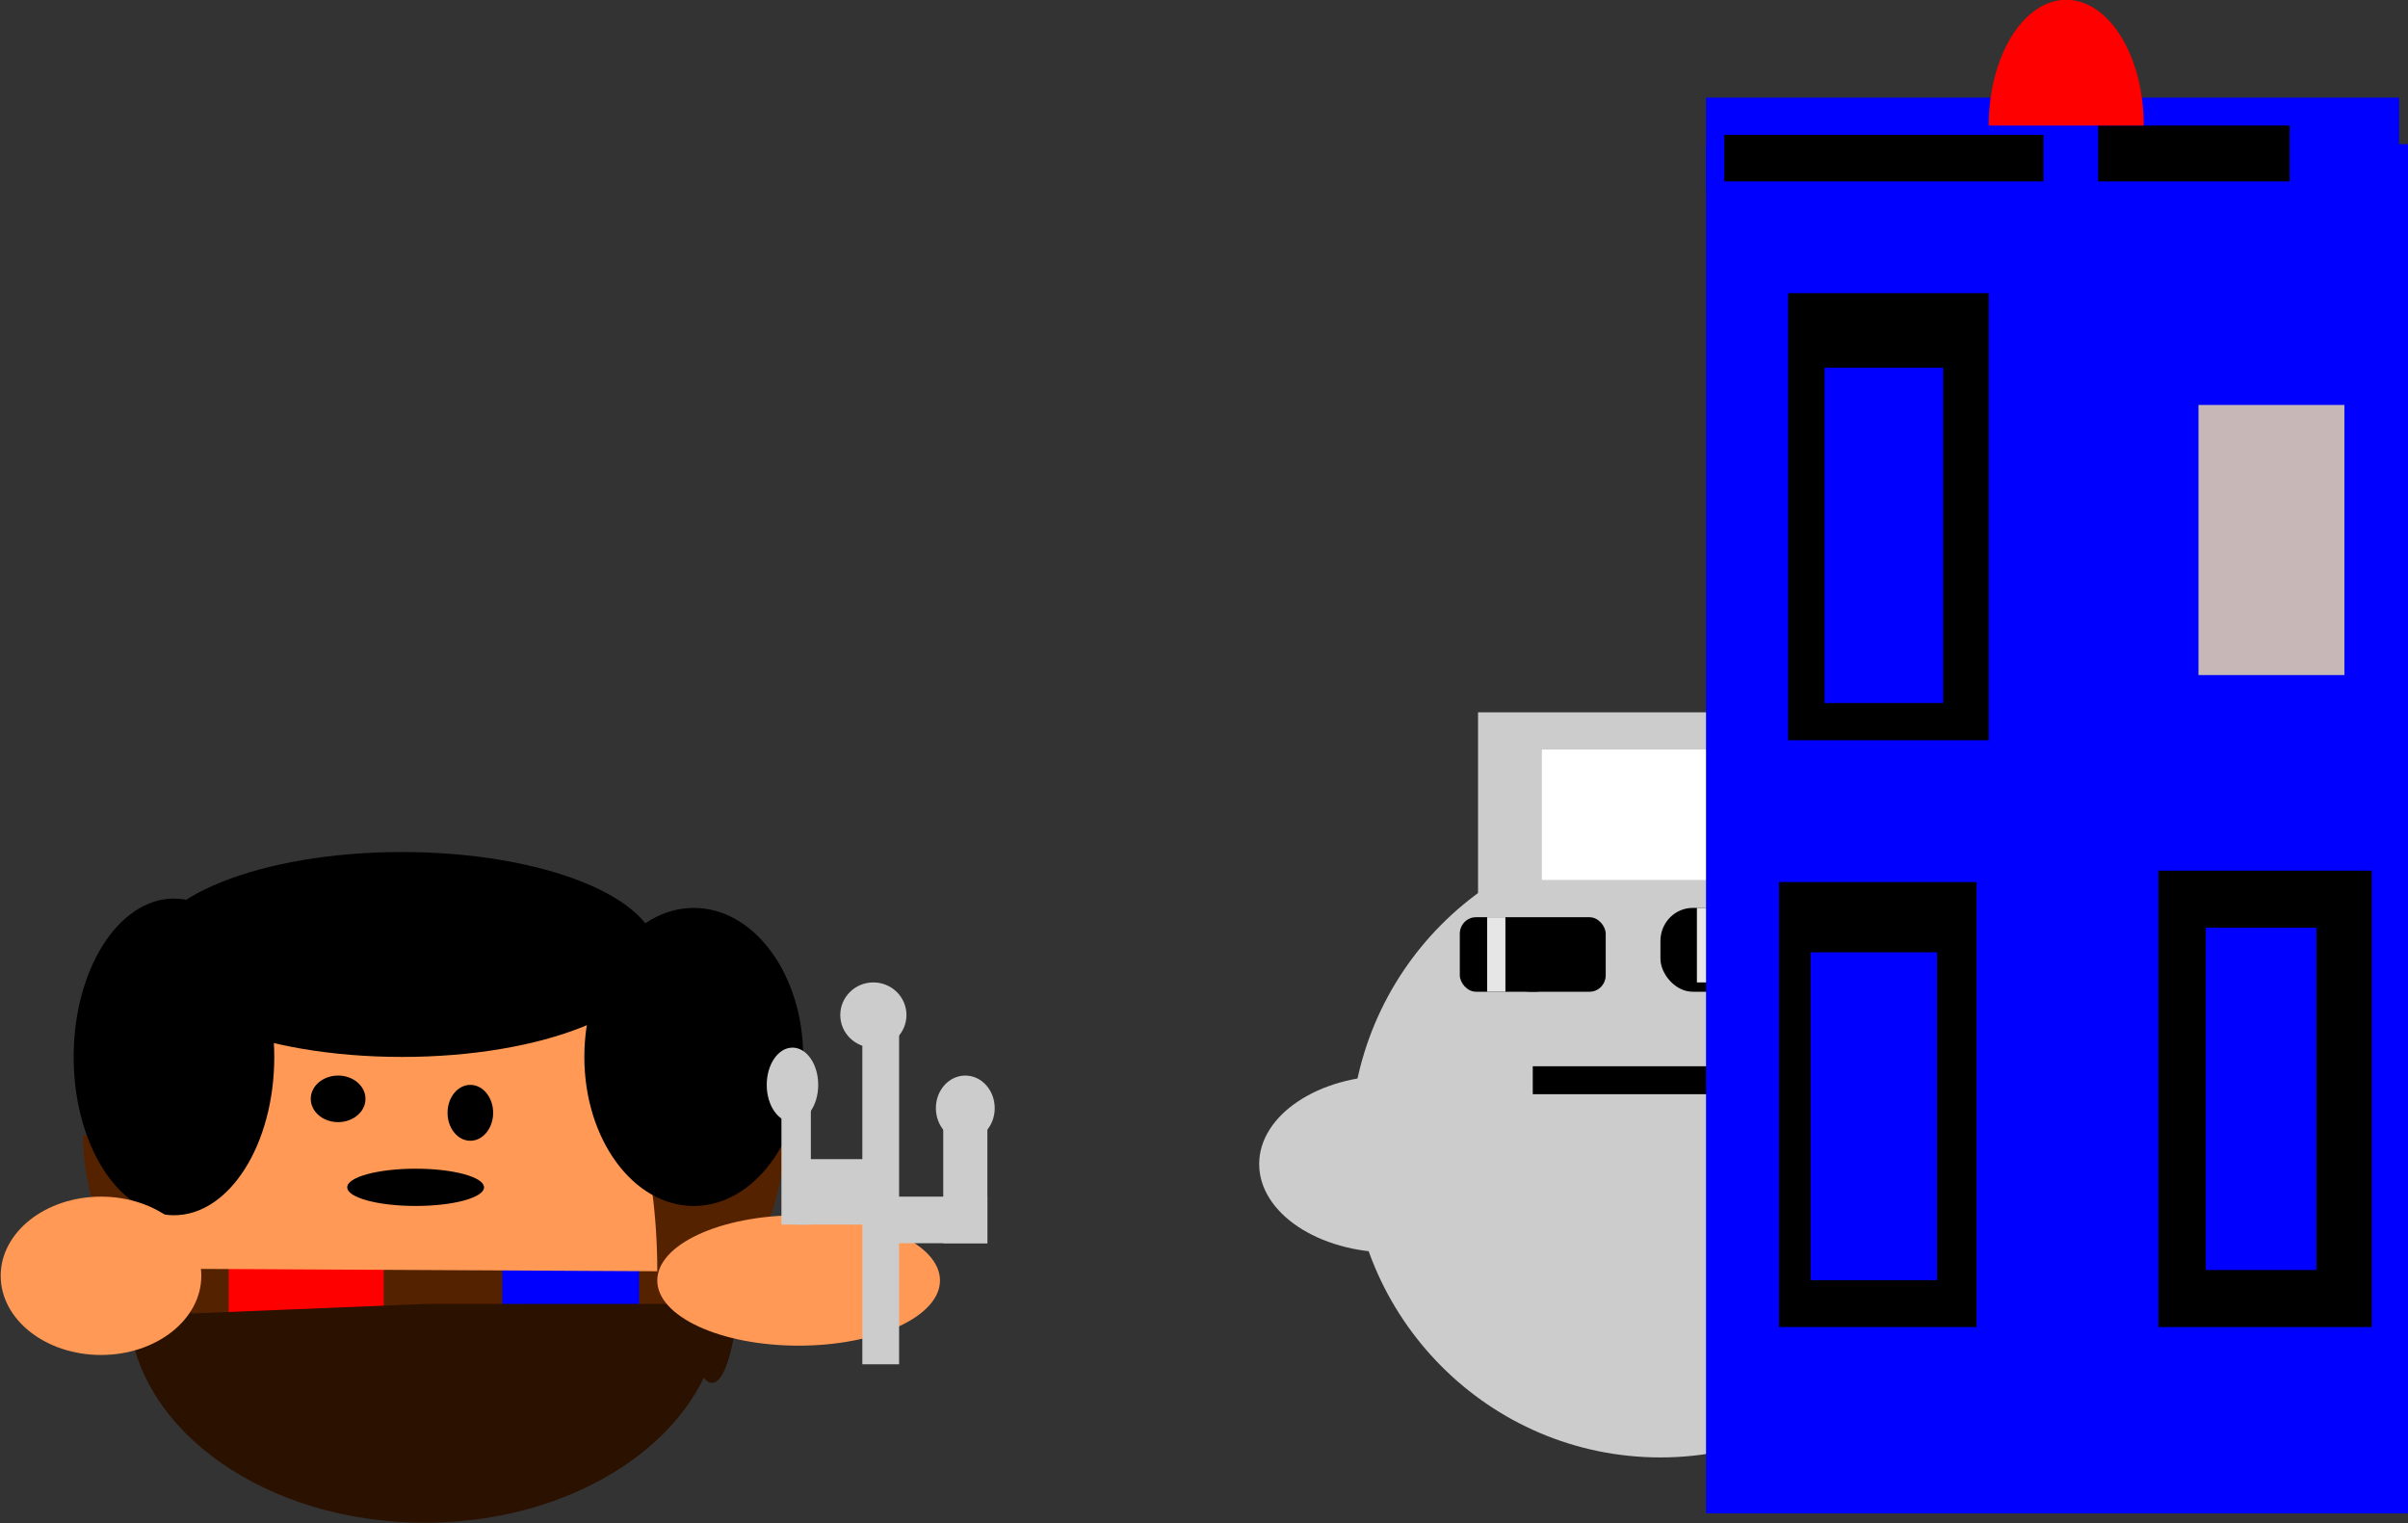 <svg xmlns="http://www.w3.org/2000/svg" viewBox="0 0 996 630"><rect x="0" y="0" width="996" height="630" fill="#333333" stroke="none"/><g transform="matrix(.943 0 0 .963 1497.77 -271.998)"><path d="M-1244 768.36c0 70.692-68.948 128-154 128-84.217 0-152.81-56.228-153.99-126.22l154-1.78z" fill="#520"/><path fill="red" d="M-1488 768.36h68v104h-68z"/><g fill="red"><path d="M-1452 852.36h32v36h-32z"/><path d="M-1489.797 854.4c0 16.568 17.354 30 38.762 30 2.384 0 4.763-.17 7.106-.508l-7.106-29.492z"/></g><path fill="#00f" d="M-1368 780.36h60v100h-60z"/><path d="M-1312 868.391c0 13.255-22.386 24-50 24-3.075 0-6.144-.136-9.166-.407l9.166-23.593z" fill="#00f"/><path d="M-1300 828.4c0-93.886-49.248-169.997-110-169.997-60.476 0-109.608 75.447-110 168.905" fill="#f95"/><path d="M-1467.999 736.353c0 37.555-19.7 68-44 68s-44-30.445-44-68 19.7-68 44-68 44 30.445 44 68z"/><path d="M-1299.952 692.361c0 24.3-50.142 44-111.996 44s-111.996-19.7-111.996-44 50.142-44 111.996-44 111.996 19.7 111.996 44z"/><path d="M-1235.998 736.362c0 35.347-21.49 64-48 64s-48-28.653-48-64 21.49-64 48-64 48 28.654 48 64zM-1428 754.36c0 5.523-5.373 10-12 10s-12-4.477-12-10 5.373-10 12-10 12 4.477 12 10zM-1372 760.36c0 6.627-4.477 12-10 12s-10-5.373-10-12 4.477-12 10-12 10 5.373 10 12zM-1376 792.36c0 4.418-13.432 8-30 8s-30-3.582-30-8 13.432-8 30-8 30 3.582 30 8z"/><path d="M-1271.998 842.4c0 51.915-58.207 94-130.008 94-68.984 0-125.956-38.957-129.802-88.757l129.791-5.2z" fill="#2b1100"/><path d="M-1504.001 850.302c0-12.15-11.94-22-26.67-22a32.21 32.21 0 00-4.106.263l4.107 21.737zM-1264 826.362c0 27.614-5.373 50-12 50-6.367 0-11.626-20.722-11.981-47.211l12-2.789z" fill="#2b1100"/><path d="M-1176.003 832.36c0 15.464-27.759 28-62 28s-62.001-12.536-62.001-28 27.759-28 62-28 62 12.536 62 28zM-1500 830.36c0 18.778-19.7 34-44 34s-44-15.222-44-34 19.7-34 44-34 44 15.222 44 34z" fill="#f95"/><g fill="#ccc"><path d="M-1210.063 720.36h16.13v148h-16.13z"/><path d="M-1197.16 796.36h41.936v20h-41.936z"/><path d="M-1174.579 760.36h19.355v56h-19.355zM-1239.095 780.36h32.258v12h-32.258z"/><path d="M-1245.547 748.36h12.904v60h-12.904z"/><path d="M-1239.095 780.36h35.484v28h-35.484zM-1151.998 758.36c0 7.732-5.777 14-12.904 14s-12.903-6.268-12.903-14 5.777-14 12.903-14 12.904 6.268 12.904 14zM-1229.418 748.36c0 8.837-5.054 16-11.29 16s-11.29-7.163-11.29-16 5.055-16 11.29-16 11.29 7.163 11.29 16zM-1190.708 718.36c0 7.732-6.5 14-14.516 14s-14.516-6.268-14.516-14 6.499-14 14.516-14 14.516 6.268 14.516 14z"/></g><path d="M-724 774.36c0 74.006-60.889 134-136 134s-136-59.994-136-134 60.889-134 136-134 136 59.994 136 134z" fill="#ccc"/><path d="M-916 740.36h104v12h-104zM-896 694.36c0 7.732-8.954 14-20 14s-20-6.268-20-14 8.954-14 20-14 20 6.268 20 14zM-792 692.36c0 6.627-12.536 12-28 12s-28-5.373-28-12 12.536-12 28-12 28 5.373 28 12z"/><rect ry="14.182" height="36" width="68" y="672.36" x="-860"/><rect ry="7.091" height="32" width="64" y="676.36" x="-948"/><path d="M-660 770.36c0 20.987-24.177 38-54 38s-54-17.013-54-38 24.177-38 54-38 54 17.013 54 38zM-920 782.36c0 20.987-25.967 38-58 38-32.032 0-58-17.013-58-38s25.968-38 58-38c32.033 0 58 17.013 58 38zM-940 588.36h156v80h-156z" fill="#ccc"/><path fill="#fff" d="M-912 604.36h108v56h-108z"/><path fill="#e6e6e6" d="M-936 676.36h8v32h-8zM-844 672.36h12v32h-12z"/><path fill="#00f" d="M-840 344.36h308v588h-308z"/><g><path d="M-641.602 656.363h93.6v196h-93.6z"/><path fill="#00f" d="M-620.802 680.863h48.533v147h-48.533z"/><path d="M-808.003 661.262h86.667v191.097h-86.667z"/><path fill="#00f" d="M-794.136 691.432h55.467v140.809h-55.467z"/></g><path fill="#c8b7b7" d="M-624 456.36h64v116h-64z"/><path d="M-804 408.36h88v192h-88z"/><path fill="#00f" d="M-788 440.36h52v144h-52zM-840 324.36h304v40h-304z"/><path d="M-832 340.36h140v20h-140zM-668 336.36h84v24h-84z"/><path d="M-647.997 336.365c0-29.824-15.222-54-34-54s-34 24.176-34 54h34z" fill="red"/></g></svg>